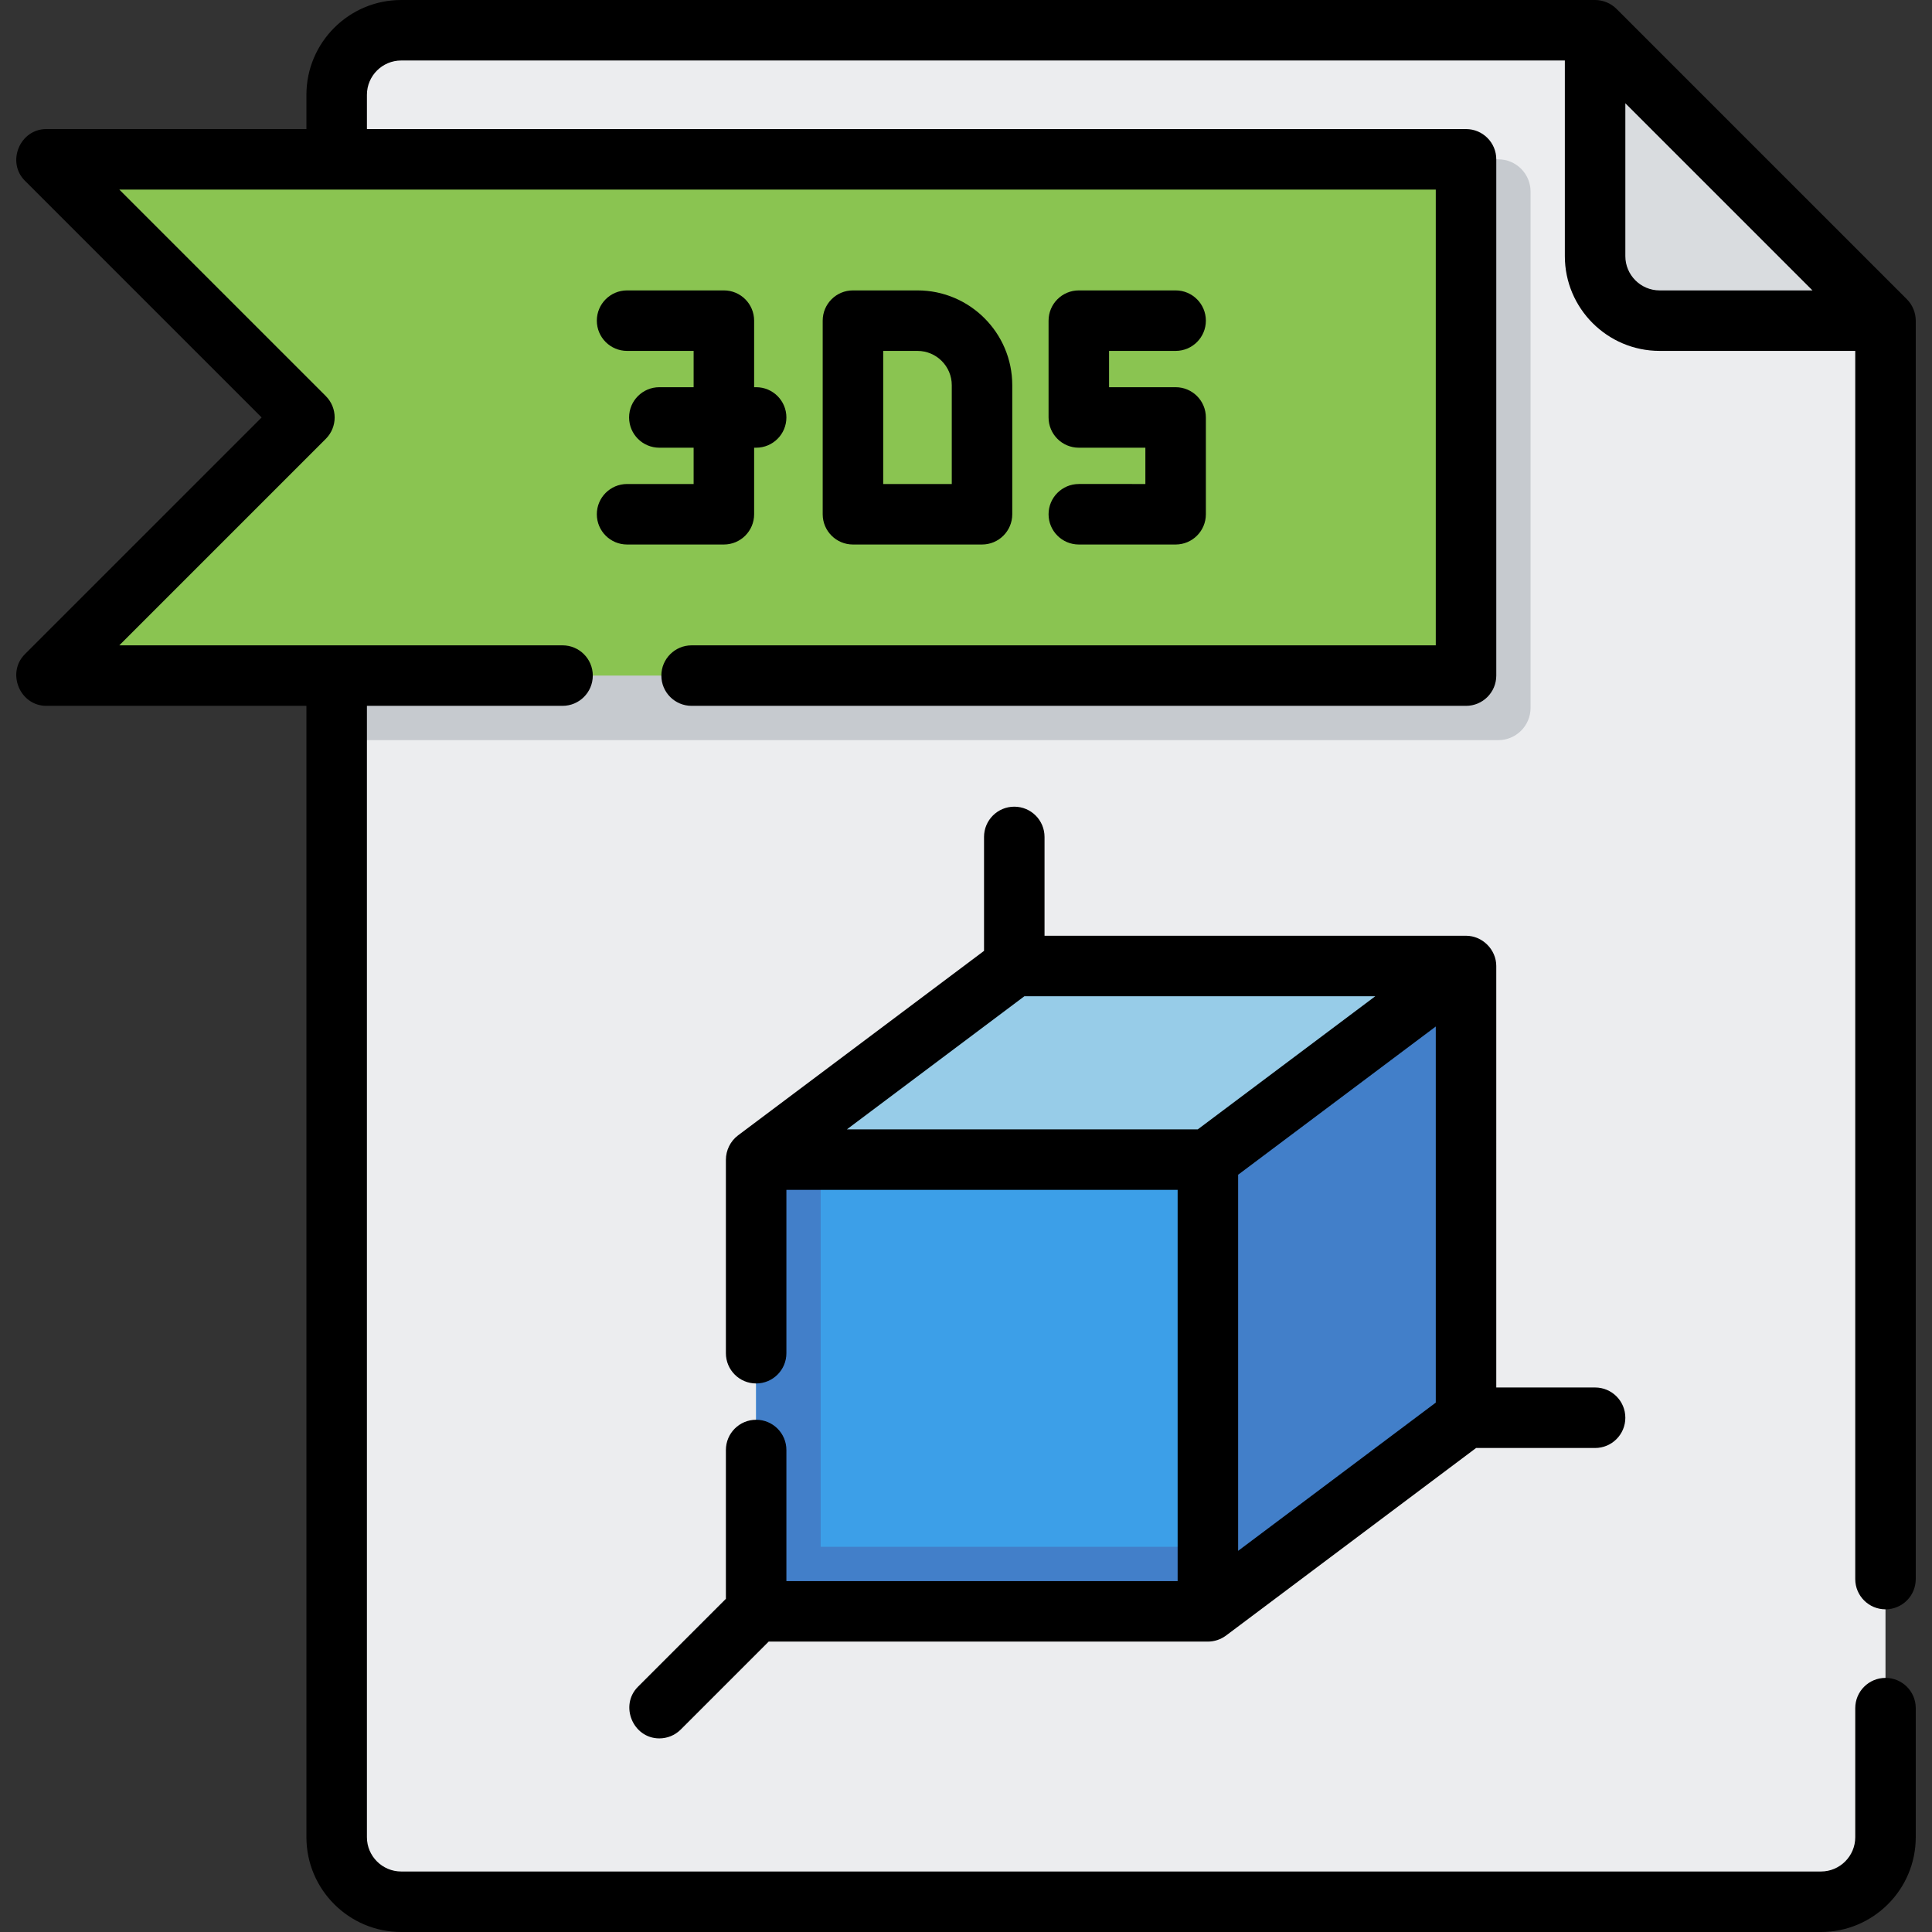 <?xml version="1.0" encoding="iso-8859-1"?>
<!-- Uploaded to: SVG Repo, www.svgrepo.com, Generator: SVG Repo Mixer Tools -->
<svg version="1.1" id="Layer_1" xmlns="http://www.w3.org/2000/svg" xmlns:xlink="http://www.w3.org/1999/xlink" 
	 viewBox="0 0 512 512" xml:space="preserve">
<rect x="0" y="0" width="512" height="512" fill="#333333" stroke="none"/>
<path style="fill:#ECEDEF;" d="M106.324,8.017c-9.446,0-17.102,7.656-17.102,17.102v461.762c0,9.446,7.656,17.102,17.102,17.102
	h376.251c9.446,0,17.102-7.656,17.102-17.102V84.977l-76.96-76.96H106.324z"/>
<path style="fill:#D9DCDF;" d="M439.817,84.977h59.858l-76.96-76.96v59.858C422.715,77.319,430.373,84.977,439.817,84.977z"/>
<path style="fill:#C6CACF;" d="M397.063,196.142H89.221V42.221h307.841c4.722,0,8.551,3.829,8.551,8.551v136.818
	C405.614,192.313,401.785,196.142,397.063,196.142z"/>
<polygon style="fill:#8AC451;" points="388.512,179.04 12.261,179.04 80.67,110.63 12.261,42.221 388.512,42.221 "/>
<rect x="200.385" y="307.307" style="fill:#3C9FE8;" width="119.716" height="119.716"/>
<polygon style="fill:#427FC9;" points="217.489,409.921 217.489,307.307 200.386,307.307 200.386,427.023 320.102,427.023 
	320.102,409.921 "/>
<polygon style="fill:#97CCE8;" points="320.102,307.307 200.386,307.307 268.796,256 388.512,256 "/>
<polygon style="fill:#427FC9;" points="388.512,375.716 320.102,427.023 320.102,307.307 388.512,256 "/>
<path d="M499.677,426.489c4.428,0,8.017-3.588,8.017-8.017V84.977c0-2.1-0.863-4.184-2.347-5.669l-76.96-76.96
	C426.899,0.863,424.817,0,422.716,0H106.324C92.473,0,81.205,11.268,81.205,25.119v9.086H12.261c-6.987,0-10.615,8.738-5.669,13.686
	l62.741,62.74L6.592,173.37c-4.945,4.948-1.319,13.686,5.669,13.686h68.944v299.825c0,13.851,11.268,25.119,25.119,25.119h376.251
	c13.851,0,25.119-11.268,25.119-25.119v-34.205c0-4.428-3.588-8.017-8.017-8.017c-4.428,0-8.017,3.588-8.017,8.017v34.205
	c0,5.01-4.076,9.086-9.086,9.086H106.324c-5.01,0-9.086-4.076-9.086-9.086V187.056h51.841c4.428,0,8.017-3.588,8.017-8.017
	s-3.588-8.017-8.017-8.017H31.615L86.339,116.3c3.131-3.132,3.131-8.207,0-11.338L31.615,50.238h348.88v120.785H183.284
	c-4.428,0-8.017,3.588-8.017,8.017s3.588,8.017,8.017,8.017h205.228c4.428,0,8.017-3.588,8.017-8.017V42.221
	c0-4.428-3.588-8.017-8.017-8.017H97.238v-9.086c0-5.01,4.076-9.086,9.086-9.086H414.7v51.841c0,13.851,11.268,25.119,25.119,25.119
	h51.841v325.478C491.66,422.9,495.248,426.489,499.677,426.489z M439.819,76.96c-5.01,0-9.086-4.076-9.086-9.086V27.37l49.589,49.59
	H439.819z"/>
<path d="M166.182,128.267c-4.428,0-8.017,3.588-8.017,8.017c0,4.428,3.588,8.017,8.017,8.017h25.653
	c4.428,0,8.017-3.588,8.017-8.017v-17.637h0.534c4.428,0,8.017-3.588,8.017-8.017c0-4.428-3.588-8.017-8.017-8.017h-0.534V84.977
	c0-4.428-3.588-8.017-8.017-8.017h-25.653c-4.428,0-8.017,3.588-8.017,8.017c0,4.428,3.588,8.017,8.017,8.017h17.637v9.62h-9.086
	c-4.428,0-8.017,3.588-8.017,8.017c0,4.428,3.588,8.017,8.017,8.017h9.086v9.62H166.182z"/>
<path d="M260.244,144.301c4.428,0,8.017-3.588,8.017-8.017v-34.205c0-13.851-11.268-25.119-25.119-25.119H226.04
	c-4.428,0-8.017,3.588-8.017,8.017v51.307c0,4.428,3.588,8.017,8.017,8.017H260.244z M234.057,92.994h9.086
	c5.01,0,9.086,4.076,9.086,9.086v26.188h-18.171V92.994z"/>
<path d="M285.898,128.267c-4.428,0-8.017,3.588-8.017,8.017c0,4.428,3.588,8.017,8.017,8.017h25.653
	c4.428,0,8.017-3.588,8.017-8.017V110.63c0-4.428-3.588-8.017-8.017-8.017h-17.637v-9.62h17.637c4.428,0,8.017-3.588,8.017-8.017
	c0-4.428-3.588-8.017-8.017-8.017h-25.653c-4.428,0-8.017,3.588-8.017,8.017v25.653c0,4.428,3.588,8.017,8.017,8.017h17.637v9.62
	H285.898z"/>
<path d="M174.733,460.693c2.051,0,4.103-0.782,5.669-2.347l23.305-23.306h116.395c1.717,0,3.436-0.575,4.81-1.603l66.271-49.704
	h31.532c4.428,0,8.017-3.588,8.017-8.017c0-4.428-3.588-8.017-8.017-8.017h-26.188V256c0-4.35-3.671-8.017-8.017-8.017H276.812
	v-26.188c0-4.428-3.588-8.017-8.017-8.017c-4.428,0-8.017,3.588-8.017,8.017v30.196l-65.202,48.902
	c-2.013,1.515-3.207,3.95-3.207,6.466v51.255c0,4.428,3.588,8.017,8.017,8.017c4.428,0,8.017-3.588,8.017-8.017v-43.29h103.683
	v103.683H208.403v-34.739c0-4.428-3.588-8.017-8.017-8.017c-4.428,0-8.017,3.588-8.017,8.017v39.435l-23.306,23.306
	C164.126,451.946,167.72,460.693,174.733,460.693z M328.119,311.315l52.376-39.282v99.674l-52.376,39.282V311.315z M224.436,299.29
	l47.031-35.273h92.994L317.43,299.29H224.436z"/>
</svg>